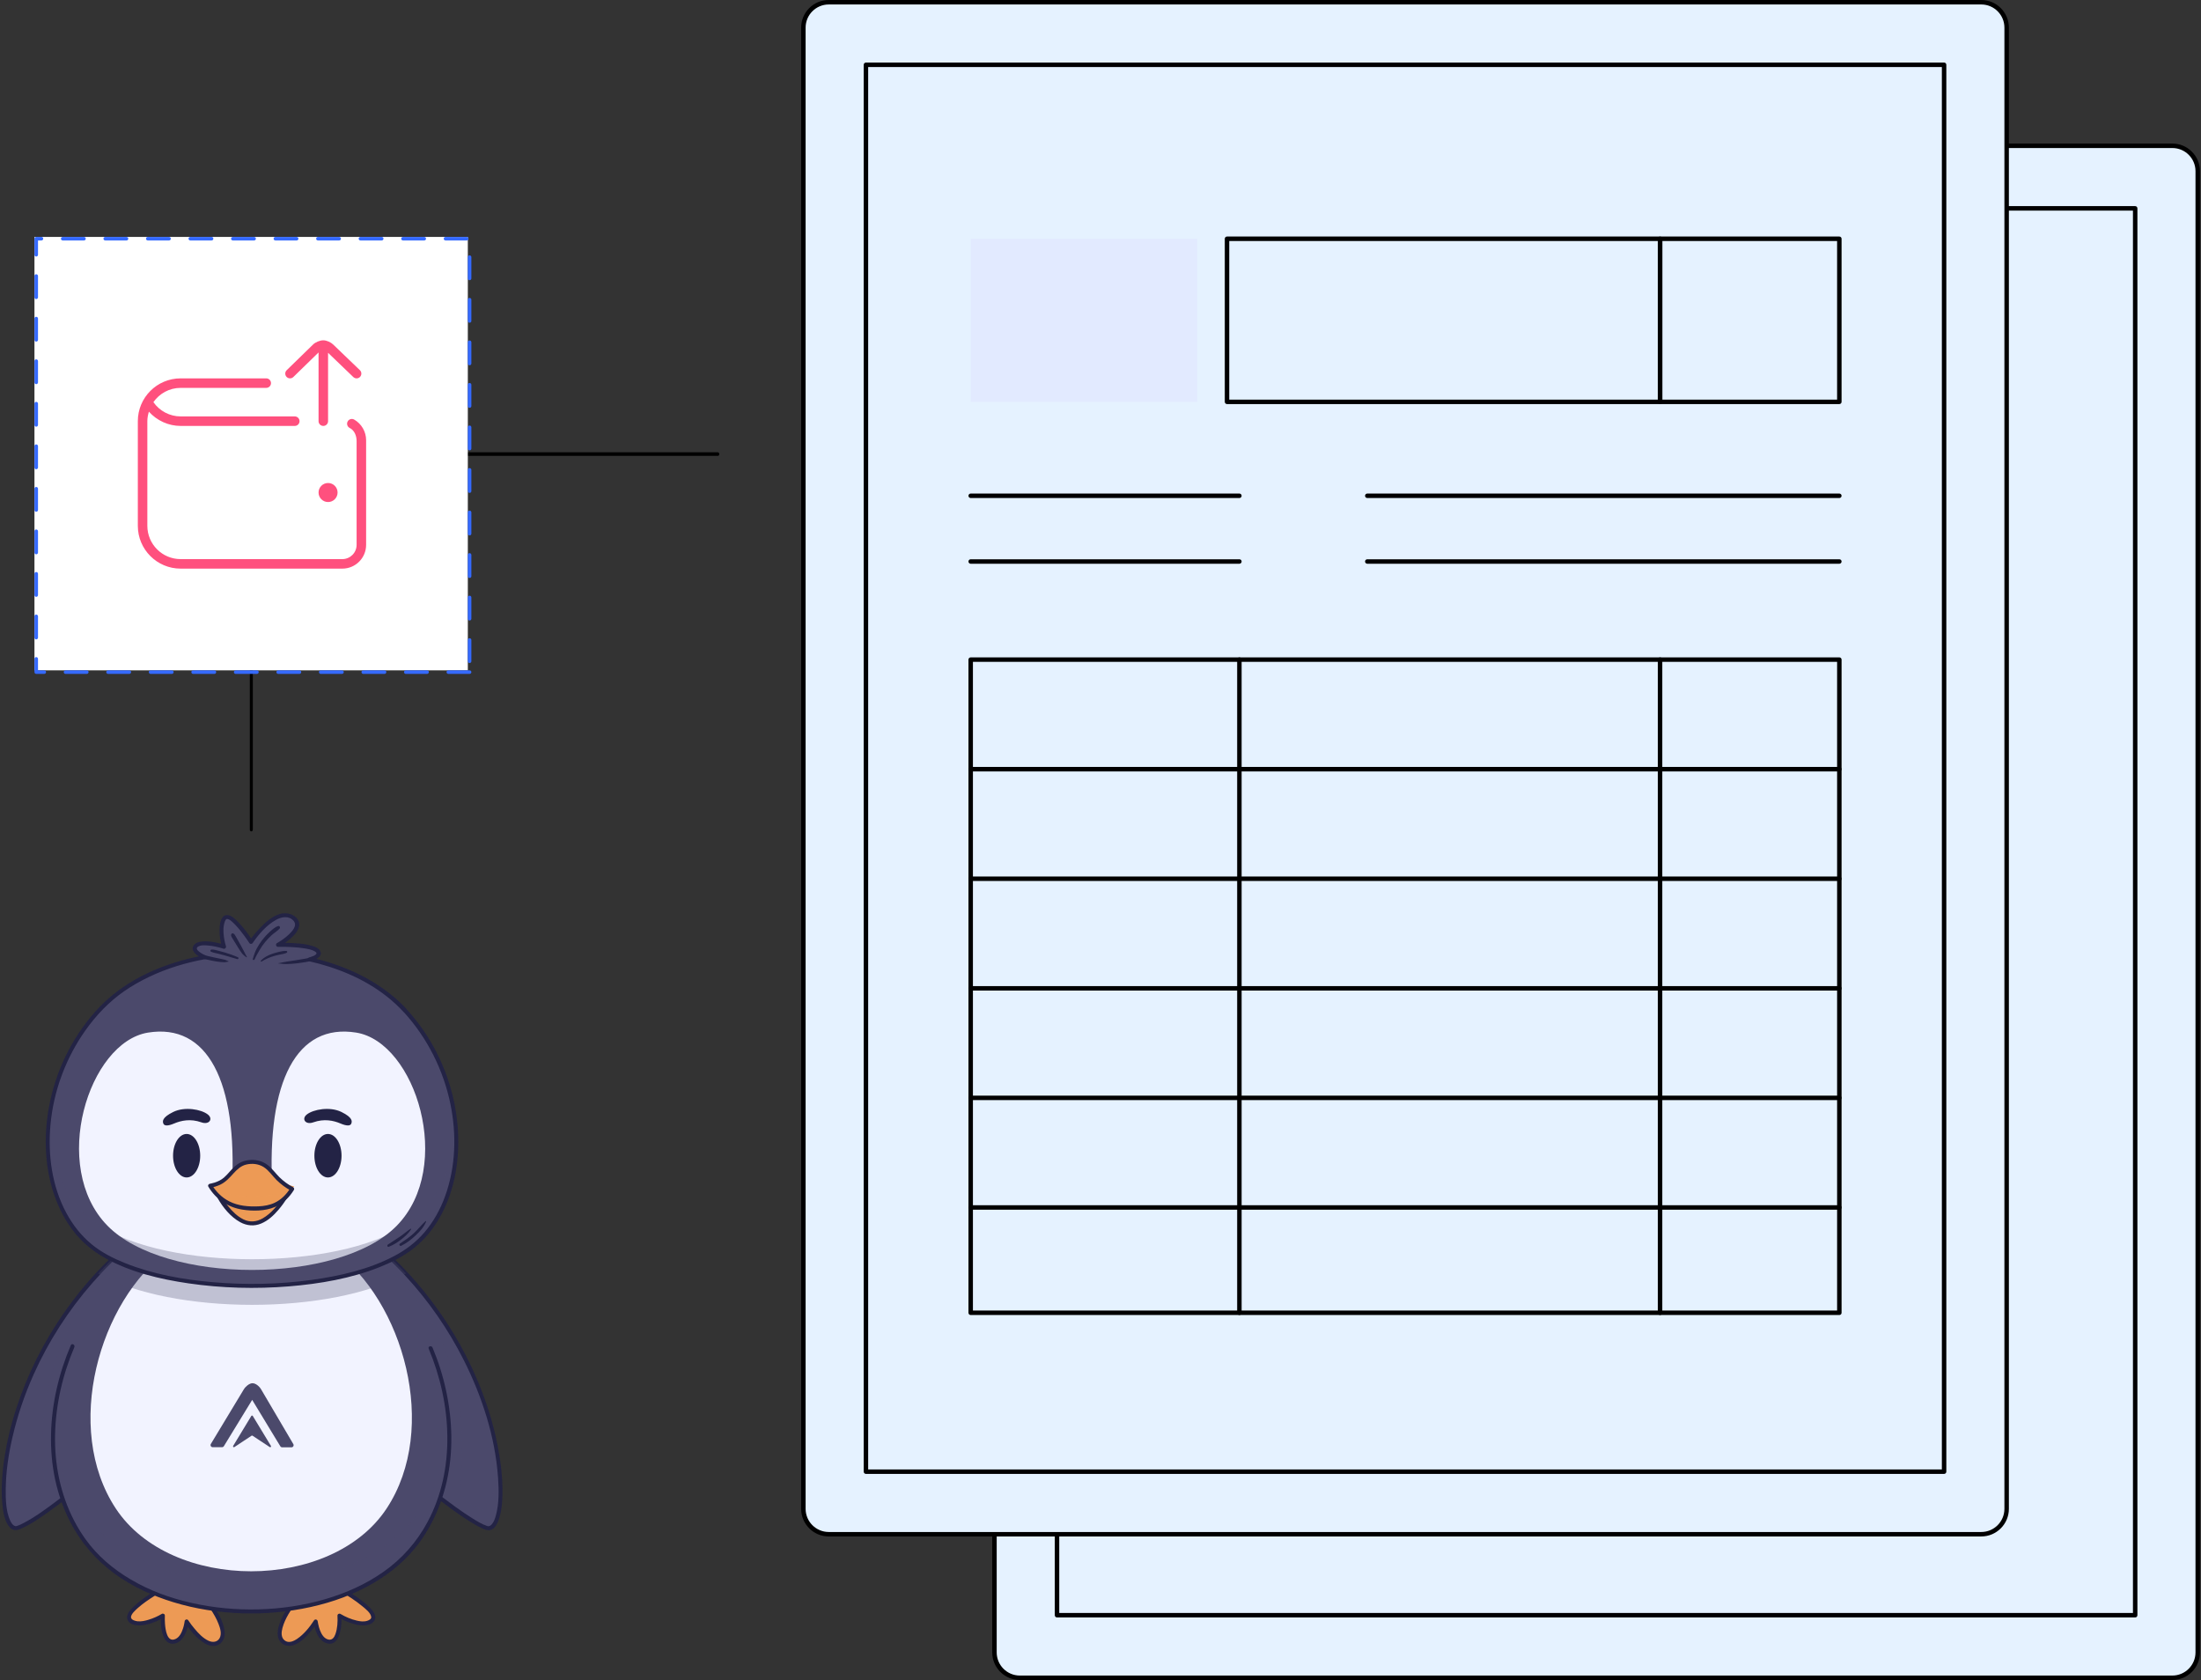 <svg xmlns="http://www.w3.org/2000/svg" width="511" height="390" viewBox="0 0 511 390" fill="none"><rect x="0" y="0" width="511" height="390" fill="#333333" stroke="none"/><path d="M58.347 193C58.155 193 58 192.815 58 192.586V105.414C58 105.185 58.155 105 58.347 105H166.653C166.845 105 167 105.185 167 105.414C167 105.643 166.845 105.828 166.653 105.828H58.695V192.586C58.695 192.815 58.539 193 58.347 193Z" fill="black"></path><path d="M108.613 55H8V155.613H108.613V55Z" fill="white"></path><path d="M76.167 112.125C77.386 112.125 78.375 113.114 78.375 114.333C78.375 115.552 77.386 116.542 76.167 116.542C74.948 116.542 73.958 115.552 73.958 114.333C73.958 113.114 74.948 112.125 76.167 112.125ZM82.242 97.406C81.716 97.1 81.038 97.278 80.731 97.808C80.413 98.356 80.621 99.067 81.197 99.352C82.279 99.889 82.792 101.163 82.792 102.371V126.479C82.792 128.308 81.308 129.792 79.479 129.792H41.938C37.669 129.792 34.208 126.331 34.208 122.062V97.771C34.208 97 34.356 96.271 34.566 95.569C36.432 97.634 39.1 98.875 41.938 98.875H68.438C69.047 98.875 69.542 98.38 69.542 97.771C69.542 97.161 69.047 96.667 68.438 96.667H41.938C39.409 96.667 37.048 95.406 35.613 93.354C37.011 91.358 39.321 90.042 41.938 90.042H61.812C62.422 90.042 62.917 89.547 62.917 88.938C62.917 88.328 62.422 87.833 61.812 87.833H41.938C36.45 87.833 32 92.283 32 97.771V122.062C32 127.55 36.45 132 41.938 132H79.479C82.529 132 85 129.529 85 126.479V102.188C85 100.224 83.942 98.391 82.242 97.406ZM67.333 87.833C67.612 87.833 67.89 87.73 68.104 87.52L73.958 81.818V97.771C73.958 98.38 74.453 98.875 75.062 98.875C75.672 98.875 76.167 98.38 76.167 97.771V81.9L82.025 87.526C82.467 87.946 83.167 87.939 83.587 87.493C84.008 87.054 83.997 86.354 83.556 85.932L77.359 79.983C76.847 79.47 75.86 79 75.06 79C74.261 79 73.225 79.433 72.686 79.972L66.563 85.936C66.125 86.363 66.117 87.06 66.54 87.498C66.759 87.721 67.046 87.831 67.331 87.831L67.333 87.833Z" fill="#FF507E"></path><path d="M109.024 156.436H104.087C103.859 156.436 103.675 156.252 103.675 156.024C103.675 155.797 103.86 155.613 104.087 155.613H109.024C109.252 155.613 109.436 155.797 109.436 156.024C109.436 156.252 109.251 156.436 109.024 156.436ZM99.149 156.436H94.212C93.984 156.436 93.8 156.252 93.8 156.024C93.8 155.797 93.984 155.613 94.212 155.613H99.149C99.377 155.613 99.561 155.797 99.561 156.024C99.561 156.252 99.377 156.436 99.149 156.436ZM89.274 156.436H84.337C84.109 156.436 83.926 156.252 83.926 156.024C83.926 155.797 84.11 155.613 84.337 155.613H89.274C89.502 155.613 89.686 155.797 89.686 156.024C89.686 156.252 89.502 156.436 89.274 156.436ZM79.399 156.436H74.462C74.234 156.436 74.05 156.252 74.05 156.024C74.05 155.797 74.234 155.613 74.462 155.613H79.399C79.627 155.613 79.811 155.797 79.811 156.024C79.811 156.252 79.627 156.436 79.399 156.436ZM69.525 156.436H64.587C64.36 156.436 64.176 156.252 64.176 156.024C64.176 155.797 64.36 155.613 64.587 155.613H69.525C69.752 155.613 69.936 155.797 69.936 156.024C69.936 156.252 69.752 156.436 69.525 156.436ZM59.65 156.436H54.712C54.485 156.436 54.301 156.252 54.301 156.024C54.301 155.797 54.485 155.613 54.712 155.613H59.65C59.877 155.613 60.061 155.797 60.061 156.024C60.061 156.252 59.877 156.436 59.65 156.436ZM49.775 156.436H44.837C44.61 156.436 44.426 156.252 44.426 156.024C44.426 155.797 44.61 155.613 44.837 155.613H49.775C50.002 155.613 50.186 155.797 50.186 156.024C50.186 156.252 50.002 156.436 49.775 156.436ZM39.9 156.436H34.962C34.735 156.436 34.551 156.252 34.551 156.024C34.551 155.797 34.735 155.613 34.962 155.613H39.9C40.127 155.613 40.311 155.797 40.311 156.024C40.311 156.252 40.127 156.436 39.9 156.436ZM30.025 156.436H25.087C24.86 156.436 24.676 156.252 24.676 156.024C24.676 155.797 24.86 155.613 25.087 155.613H30.025C30.252 155.613 30.436 155.797 30.436 156.024C30.436 156.252 30.252 156.436 30.025 156.436ZM20.15 156.436H15.213C14.985 156.436 14.801 156.252 14.801 156.024C14.801 155.797 14.985 155.613 15.213 155.613H20.15C20.377 155.613 20.561 155.797 20.561 156.024C20.561 156.252 20.377 156.436 20.15 156.436ZM10.275 156.436H8.412C8.184 156.436 8 156.252 8 156.024V152.951C8 152.723 8.184 152.539 8.412 152.539C8.639 152.539 8.823 152.723 8.823 152.951V155.613H10.275C10.503 155.613 10.687 155.797 10.687 156.024C10.687 156.252 10.503 156.436 10.275 156.436ZM109.024 153.918C108.797 153.918 108.613 153.734 108.613 153.507V148.569C108.613 148.342 108.797 148.158 109.024 148.158C109.252 148.158 109.436 148.342 109.436 148.569V153.507C109.436 153.734 109.251 153.918 109.024 153.918ZM8.412 148.425C8.184 148.425 8 148.241 8 148.013V143.076C8 142.848 8.184 142.664 8.412 142.664C8.639 142.664 8.823 142.848 8.823 143.076V148.013C8.823 148.241 8.639 148.425 8.412 148.425ZM109.024 144.043C108.797 144.043 108.613 143.859 108.613 143.632V138.694C108.613 138.467 108.797 138.283 109.024 138.283C109.252 138.283 109.436 138.467 109.436 138.694V143.632C109.436 143.859 109.251 144.043 109.024 144.043ZM8.412 138.55C8.184 138.55 8 138.366 8 138.138V133.201C8 132.973 8.184 132.79 8.412 132.79C8.639 132.79 8.823 132.974 8.823 133.201V138.138C8.823 138.366 8.639 138.55 8.412 138.55ZM109.024 134.168C108.797 134.168 108.613 133.984 108.613 133.757V128.82C108.613 128.592 108.797 128.408 109.024 128.408C109.252 128.408 109.436 128.592 109.436 128.82V133.757C109.436 133.984 109.251 134.168 109.024 134.168ZM8.412 128.675C8.184 128.675 8 128.491 8 128.263V123.326C8 123.098 8.184 122.914 8.412 122.914C8.639 122.914 8.823 123.098 8.823 123.326V128.263C8.823 128.491 8.639 128.675 8.412 128.675ZM109.024 124.294C108.797 124.294 108.613 124.109 108.613 123.882V118.945C108.613 118.717 108.797 118.533 109.024 118.533C109.252 118.533 109.436 118.717 109.436 118.945V123.882C109.436 124.109 109.251 124.294 109.024 124.294ZM8.412 118.8C8.184 118.8 8 118.616 8 118.388V113.451C8 113.224 8.184 113.04 8.412 113.04C8.639 113.04 8.823 113.224 8.823 113.451V118.388C8.823 118.616 8.639 118.8 8.412 118.8ZM109.024 114.419C108.797 114.419 108.613 114.234 108.613 114.007V109.07C108.613 108.842 108.797 108.658 109.024 108.658C109.252 108.658 109.436 108.842 109.436 109.07V114.007C109.436 114.234 109.251 114.419 109.024 114.419ZM8.412 108.925C8.184 108.925 8 108.741 8 108.513V103.576C8 103.349 8.184 103.165 8.412 103.165C8.639 103.165 8.823 103.349 8.823 103.576V108.513C8.823 108.741 8.639 108.925 8.412 108.925ZM109.024 104.544C108.797 104.544 108.613 104.36 108.613 104.132V99.195C108.613 98.967 108.797 98.783 109.024 98.783C109.252 98.783 109.436 98.967 109.436 99.195V104.132C109.436 104.36 109.251 104.544 109.024 104.544ZM8.412 99.05C8.184 99.05 8 98.866 8 98.639V93.701C8 93.474 8.184 93.29 8.412 93.29C8.639 93.29 8.823 93.474 8.823 93.701V98.639C8.823 98.866 8.639 99.05 8.412 99.05ZM109.024 94.669C108.797 94.669 108.613 94.485 108.613 94.257V89.32C108.613 89.092 108.797 88.908 109.024 88.908C109.252 88.908 109.436 89.092 109.436 89.32V94.257C109.436 94.485 109.251 94.669 109.024 94.669ZM8.412 89.175C8.184 89.175 8 88.991 8 88.764V83.826C8 83.599 8.184 83.415 8.412 83.415C8.639 83.415 8.823 83.599 8.823 83.826V88.764C8.823 88.991 8.639 89.175 8.412 89.175ZM109.024 84.794C108.797 84.794 108.613 84.61 108.613 84.382V79.445C108.613 79.218 108.797 79.034 109.024 79.034C109.252 79.034 109.436 79.218 109.436 79.445V84.382C109.436 84.61 109.251 84.794 109.024 84.794ZM8.412 79.3C8.184 79.3 8 79.116 8 78.889V73.951C8 73.724 8.184 73.54 8.412 73.54C8.639 73.54 8.823 73.724 8.823 73.951V78.889C8.823 79.116 8.639 79.3 8.412 79.3ZM109.024 74.919C108.797 74.919 108.613 74.735 108.613 74.508V69.57C108.613 69.343 108.797 69.159 109.024 69.159C109.252 69.159 109.436 69.343 109.436 69.57V74.508C109.436 74.735 109.251 74.919 109.024 74.919ZM8.412 69.425C8.184 69.425 8 69.241 8 69.014V64.076C8 63.849 8.184 63.665 8.412 63.665C8.639 63.665 8.823 63.849 8.823 64.076V69.014C8.823 69.241 8.639 69.425 8.412 69.425ZM109.024 65.044C108.797 65.044 108.613 64.86 108.613 64.633V59.695C108.613 59.468 108.797 59.284 109.024 59.284C109.252 59.284 109.436 59.468 109.436 59.695V64.633C109.436 64.86 109.251 65.044 109.024 65.044ZM8.412 59.551C8.184 59.551 8 59.367 8 59.139V55.411C8 55.184 8.184 55 8.412 55H9.621C9.849 55 10.033 55.184 10.033 55.411C10.033 55.639 9.849 55.823 9.621 55.823H8.823V59.139C8.823 59.367 8.639 59.551 8.412 59.551ZM108.37 55.823H103.433C103.206 55.823 103.022 55.639 103.022 55.411C103.022 55.184 103.206 55 103.433 55H108.37C108.598 55 108.782 55.184 108.782 55.411C108.782 55.639 108.598 55.823 108.37 55.823ZM98.495 55.823H93.558C93.331 55.823 93.147 55.639 93.147 55.411C93.147 55.184 93.331 55 93.558 55H98.495C98.723 55 98.907 55.184 98.907 55.411C98.907 55.639 98.723 55.823 98.495 55.823ZM88.621 55.823H83.683C83.456 55.823 83.272 55.639 83.272 55.411C83.272 55.184 83.456 55 83.683 55H88.621C88.848 55 89.032 55.184 89.032 55.411C89.032 55.639 88.848 55.823 88.621 55.823ZM78.746 55.823H73.808C73.581 55.823 73.397 55.639 73.397 55.411C73.397 55.184 73.581 55 73.808 55H78.746C78.973 55 79.157 55.184 79.157 55.411C79.157 55.639 78.973 55.823 78.746 55.823ZM68.871 55.823H63.933C63.706 55.823 63.522 55.639 63.522 55.411C63.522 55.184 63.706 55 63.933 55H68.871C69.098 55 69.282 55.184 69.282 55.411C69.282 55.639 69.098 55.823 68.871 55.823ZM58.996 55.823H54.058C53.831 55.823 53.647 55.639 53.647 55.411C53.647 55.184 53.831 55 54.058 55H58.996C59.223 55 59.407 55.184 59.407 55.411C59.407 55.639 59.223 55.823 58.996 55.823ZM49.121 55.823H44.184C43.956 55.823 43.772 55.639 43.772 55.411C43.772 55.184 43.956 55 44.184 55H49.121C49.348 55 49.532 55.184 49.532 55.411C49.532 55.639 49.348 55.823 49.121 55.823ZM39.246 55.823H34.309C34.081 55.823 33.897 55.639 33.897 55.411C33.897 55.184 34.081 55 34.309 55H39.246C39.474 55 39.658 55.184 39.658 55.411C39.657 55.639 39.473 55.823 39.246 55.823ZM29.371 55.823H24.434C24.206 55.823 24.022 55.639 24.022 55.411C24.022 55.184 24.206 55 24.434 55H29.371C29.599 55 29.782 55.184 29.782 55.411C29.783 55.639 29.599 55.823 29.371 55.823ZM19.496 55.823H14.559C14.331 55.823 14.148 55.639 14.148 55.411C14.148 55.184 14.332 55 14.559 55H19.496C19.724 55 19.908 55.184 19.908 55.411C19.908 55.639 19.724 55.823 19.496 55.823Z" fill="#356AFF"></path><path d="M504.351 389.482H236.774C233.52 389.482 230.882 386.844 230.882 383.59V39.737C230.882 36.483 233.52 33.845 236.774 33.845H504.351C507.605 33.845 510.243 36.483 510.243 39.737V383.59C510.243 386.844 507.605 389.482 504.351 389.482Z" fill="#E5F2FF"></path><path d="M504.35 390H236.774C233.239 390 230.363 387.124 230.363 383.59V39.736C230.363 36.202 233.239 33.326 236.774 33.326H504.35C507.885 33.326 510.76 36.202 510.76 39.736V383.59C510.76 387.124 507.885 390 504.35 390ZM236.774 34.363C233.81 34.363 231.4 36.774 231.4 39.737V383.59C231.4 386.553 233.81 388.963 236.774 388.963H504.35C507.313 388.963 509.723 386.553 509.723 383.59V39.736C509.723 36.773 507.313 34.363 504.35 34.363H236.774V34.363Z" fill="black"></path><path d="M495.719 375.476H245.405C245.118 375.476 244.887 375.244 244.887 374.958V48.368C244.887 48.081 245.119 47.849 245.405 47.849H495.719C496.006 47.849 496.237 48.081 496.237 48.368V374.958C496.237 375.244 496.006 375.476 495.719 375.476ZM245.924 374.439H495.201V48.886H245.924V374.439Z" fill="black"></path><path d="M459.987 356.155H192.411C189.157 356.155 186.519 353.517 186.519 350.263V6.411C186.519 3.157 189.157 0.519 192.411 0.519H459.987C463.241 0.519 465.879 3.157 465.879 6.411V350.264C465.879 353.517 463.241 356.155 459.987 356.155Z" fill="#E5F2FF"></path><path d="M459.987 356.673H192.41C188.876 356.673 186 353.798 186 350.263V6.41C186 2.876 188.875 0 192.41 0H459.987C463.521 0 466.397 2.876 466.397 6.41V350.263C466.397 353.797 463.521 356.673 459.987 356.673ZM192.41 1.037C189.447 1.037 187.037 3.447 187.037 6.41V350.263C187.037 353.226 189.447 355.636 192.41 355.636H459.987C462.95 355.636 465.36 353.226 465.36 350.263V6.41C465.36 3.447 462.95 1.037 459.987 1.037H192.41Z" fill="black"></path><path d="M451.356 342.151H201.042C200.756 342.151 200.524 341.919 200.524 341.633V15.042C200.524 14.756 200.756 14.524 201.042 14.524H451.356C451.642 14.524 451.874 14.756 451.874 15.042V341.633C451.874 341.919 451.642 342.151 451.356 342.151ZM201.561 341.114H450.837V15.561H201.561V341.114Z" fill="black"></path><path d="M385.413 93.802H284.873C284.587 93.802 284.355 93.57 284.355 93.283V55.427C284.355 55.14 284.587 54.908 284.873 54.908H385.413C385.699 54.908 385.931 55.14 385.931 55.427V93.284C385.931 93.57 385.699 93.802 385.413 93.802ZM285.392 92.765H384.894V55.945H285.392V92.765H285.392Z" fill="black"></path><path d="M427.034 93.802H385.413C385.126 93.802 384.895 93.57 384.895 93.283V55.427C384.895 55.14 385.126 54.908 385.413 54.908H427.034C427.32 54.908 427.552 55.14 427.552 55.427V93.284C427.552 93.57 427.32 93.802 427.034 93.802ZM385.931 92.765H426.515V55.945H385.931V92.765Z" fill="black"></path><path d="M277.966 55.427H225.362V93.283H277.966V55.427Z" fill="#E2EAFF"></path><path d="M427.034 305.271H225.364C225.077 305.271 224.845 305.039 224.845 304.753V153.122C224.845 152.835 225.077 152.604 225.364 152.604H427.034C427.321 152.604 427.553 152.835 427.553 153.122V304.753C427.553 305.039 427.321 305.271 427.034 305.271ZM225.882 304.235H426.516V153.641H225.882V304.235Z" fill="black"></path><path d="M287.746 305.271C287.46 305.271 287.228 305.039 287.228 304.753V153.122C287.228 152.835 287.46 152.604 287.746 152.604C288.033 152.604 288.265 152.835 288.265 153.122V304.753C288.265 305.039 288.033 305.271 287.746 305.271Z" fill="black"></path><path d="M385.413 305.271C385.126 305.271 384.895 305.039 384.895 304.753V153.122C384.895 152.835 385.126 152.604 385.413 152.604C385.699 152.604 385.931 152.835 385.931 153.122V304.753C385.931 305.039 385.699 305.271 385.413 305.271Z" fill="black"></path><path d="M427.034 179.076H225.364C225.077 179.076 224.845 178.844 224.845 178.557C224.845 178.27 225.077 178.039 225.364 178.039H427.034C427.321 178.039 427.553 178.27 427.553 178.557C427.553 178.844 427.321 179.076 427.034 179.076Z" fill="black"></path><path d="M427.034 204.51H225.364C225.077 204.51 224.845 204.279 224.845 203.992C224.845 203.705 225.077 203.474 225.364 203.474H427.034C427.321 203.474 427.553 203.706 427.553 203.992C427.553 204.279 427.321 204.51 427.034 204.51Z" fill="black"></path><path d="M427.034 229.947H225.364C225.077 229.947 224.845 229.715 224.845 229.428C224.845 229.142 225.077 228.91 225.364 228.91H427.034C427.321 228.91 427.553 229.142 427.553 229.428C427.553 229.715 427.321 229.947 427.034 229.947Z" fill="black"></path><path d="M427.034 255.382H225.364C225.077 255.382 224.845 255.15 224.845 254.863C224.845 254.577 225.077 254.345 225.364 254.345H427.034C427.321 254.345 427.553 254.577 427.553 254.863C427.553 255.15 427.321 255.382 427.034 255.382Z" fill="black"></path><path d="M427.034 280.816H225.364C225.077 280.816 224.845 280.584 224.845 280.298C224.845 280.011 225.077 279.779 225.364 279.779H427.034C427.321 279.779 427.553 280.011 427.553 280.298C427.553 280.584 427.321 280.816 427.034 280.816Z" fill="black"></path><path d="M427.034 130.867H317.439C317.153 130.867 316.921 130.635 316.921 130.349C316.921 130.062 317.153 129.83 317.439 129.83H427.034C427.321 129.83 427.553 130.062 427.553 130.349C427.553 130.635 427.321 130.867 427.034 130.867Z" fill="black"></path><path d="M427.034 115.611H317.439C317.153 115.611 316.921 115.379 316.921 115.092C316.921 114.806 317.153 114.574 317.439 114.574H427.034C427.321 114.574 427.553 114.806 427.553 115.092C427.553 115.379 427.321 115.611 427.034 115.611Z" fill="black"></path><path d="M287.747 130.867H225.363C225.076 130.867 224.845 130.635 224.845 130.349C224.845 130.062 225.077 129.83 225.363 129.83H287.747C288.034 129.83 288.266 130.062 288.266 130.349C288.266 130.635 288.034 130.867 287.747 130.867Z" fill="black"></path><path d="M287.747 115.611H225.363C225.076 115.611 224.845 115.379 224.845 115.092C224.845 114.806 225.077 114.574 225.363 114.574H287.747C288.034 114.574 288.266 114.806 288.266 115.092C288.266 115.379 288.034 115.611 287.747 115.611Z" fill="black"></path><path d="M87.2 289.023C87.2 289.023 101.091 299.456 109.831 319.223C118.571 338.991 117 356.025 112.965 354.677C108.929 353.329 99.073 345.267 99.073 345.267C99.073 345.267 97.167 310.372 82.718 292.817L87.2 289.023Z" fill="#4B496B"></path><g style="mix-blend-mode:multiply" opacity="0.3"><path d="M82.716 292.816L84.743 291.096C110.489 306.317 107.514 339.12 106.844 343.109C106.175 347.107 109.178 349.776 112.014 350.445C113.585 350.817 114.952 345.406 115.854 340.506C116.933 349.618 115.398 355.494 112.972 354.676C108.936 353.328 99.08 345.266 99.08 345.266C99.08 345.266 97.174 310.371 82.725 292.816H82.716Z" fill="#4B496B"></path></g><path d="M86.957 289.42C87.088 289.522 86.902 289.373 87.013 289.466C87.153 289.578 87.292 289.689 87.432 289.801C87.952 290.22 88.454 290.656 88.957 291.093C90.732 292.665 92.425 294.348 94.043 296.087C99.482 301.953 104.094 308.611 107.692 315.77C111.932 324.213 114.972 333.576 115.633 343.041C115.828 345.896 115.893 348.927 115.149 351.716C114.954 352.451 114.675 353.288 114.191 353.846C114.024 354.041 113.81 354.19 113.661 354.245C113.438 354.329 113.317 354.311 113.085 354.236C111.895 353.846 110.788 353.148 109.728 352.498C108.362 351.651 107.032 350.731 105.721 349.792C103.685 348.323 101.685 346.789 99.724 345.217C99.612 345.124 99.5 345.04 99.389 344.948L99.528 345.273C99.287 340.912 98.692 336.551 97.994 332.247C96.553 323.32 94.405 314.413 90.9 306.063C88.873 301.228 86.362 296.561 83.034 292.497V293.158C84.531 291.893 86.018 290.629 87.515 289.364C87.971 288.973 87.311 288.323 86.855 288.704C85.358 289.968 83.871 291.233 82.374 292.497C82.169 292.674 82.225 292.972 82.374 293.158C86.204 297.835 88.938 303.358 91.067 308.983C93.187 314.58 94.74 320.382 95.949 326.231C96.888 330.777 97.604 335.37 98.124 339.982C98.273 341.321 98.403 342.66 98.515 343.999C98.552 344.417 98.45 345.273 98.747 345.617C99.045 345.961 99.482 346.212 99.826 346.482C100.635 347.123 101.453 347.756 102.271 348.388C104.438 350.043 106.632 351.651 108.938 353.111C109.905 353.725 110.891 354.311 111.932 354.785C112.527 355.054 113.168 355.361 113.829 355.185C115.075 354.85 115.651 353.334 115.967 352.228C116.6 350.052 116.693 347.7 116.655 345.45C116.6 342.149 116.172 338.857 115.54 335.631C113.922 327.402 110.863 319.443 106.79 312.125C103.554 306.324 99.64 300.884 95.168 295.975C92.899 293.492 90.5 291.084 87.869 288.992C87.72 288.881 87.58 288.76 87.432 288.648C86.957 288.285 86.493 289.094 86.967 289.448L86.957 289.42Z" fill="#232345"></path><path d="M29.867 289.023C29.867 289.023 15.976 299.456 7.236 319.223C-1.504 338.991 0.067 356.025 4.103 354.677C8.138 353.329 17.994 345.267 17.994 345.267C17.994 345.267 19.9 310.372 34.349 292.817L29.867 289.023Z" fill="#4B496B"></path><g style="mix-blend-mode:multiply" opacity="0.3"><path d="M34.349 292.816L32.322 291.096C6.576 306.317 9.552 339.12 10.221 343.109C10.89 347.107 7.887 349.776 5.051 350.445C3.48 350.817 2.113 345.406 1.211 340.506C0.133 349.618 1.667 355.494 4.094 354.676C8.129 353.328 17.985 345.266 17.985 345.266C17.985 345.266 19.891 310.371 34.34 292.816H34.349Z" fill="#4B496B"></path></g><path d="M29.635 288.612C27.729 290.044 25.981 291.718 24.308 293.401C20.105 297.622 16.367 302.318 13.141 307.32C8.631 314.303 5.126 321.955 2.876 329.951C1.862 333.54 1.109 337.213 0.7 340.923C0.393 343.703 0.263 346.53 0.56 349.319C0.737 350.937 0.997 352.815 1.974 354.182C2.299 354.628 2.718 355.028 3.266 355.158C3.936 355.316 4.577 355 5.172 354.731C7.478 353.689 9.589 352.164 11.644 350.695C13.559 349.329 15.428 347.897 17.269 346.437C17.604 346.176 18.041 345.916 18.32 345.591C18.478 345.414 18.459 345.2 18.478 344.977C18.534 344.056 18.617 343.145 18.701 342.225C19.082 338.162 19.649 334.117 20.365 330.091C21.379 324.363 22.718 318.692 24.512 313.159C26.307 307.627 28.789 301.676 32.155 296.581C32.945 295.391 33.782 294.238 34.684 293.131C34.833 292.945 34.889 292.648 34.684 292.471C33.187 291.207 31.7 289.942 30.203 288.678C29.747 288.296 29.087 288.947 29.542 289.338C31.039 290.602 32.527 291.867 34.024 293.131V292.471C28.036 299.779 24.558 308.957 22.104 317.985C20.086 325.414 18.738 333.038 17.929 340.691C17.771 342.206 17.613 343.731 17.529 345.256L17.669 344.931C16.218 346.121 14.731 347.264 13.224 348.389C10.751 350.24 8.213 352.127 5.47 353.559C4.986 353.81 4.493 354.061 3.982 354.219C3.74 354.294 3.629 354.322 3.387 354.219C3.248 354.163 3.034 354.005 2.857 353.81C2.652 353.578 2.467 353.224 2.327 352.908C1.351 350.695 1.314 347.999 1.332 345.619C1.379 341.583 1.983 337.557 2.894 333.634C4.047 328.631 5.712 323.75 7.813 319.063C11.262 311.355 15.893 304.177 21.453 297.827C24.084 294.824 26.911 291.923 30.054 289.459C30.165 289.375 29.979 289.514 30.11 289.412C30.584 289.059 30.119 288.25 29.645 288.612H29.635Z" fill="#232345"></path><path d="M78.813 368.789C78.813 368.789 88.567 374.163 86.326 376.18C84.085 378.198 78.813 375.055 78.813 375.055C78.813 375.055 79.148 381.332 76.461 381.108C73.774 380.885 73.309 376.404 73.309 376.404C73.309 376.404 68.678 383.582 65.74 381.118C62.802 378.644 68.855 371.253 68.855 371.253L78.823 368.789H78.813Z" fill="#ED9A55"></path><path d="M78.58 369.188C80.514 370.257 82.421 371.457 84.122 372.87C84.82 373.447 86.112 374.423 86.186 375.399C86.223 375.836 85.684 376.125 85.228 376.264C84.457 376.506 83.601 376.394 82.829 376.208C81.509 375.901 80.207 375.353 79.045 374.656C78.757 374.479 78.329 374.702 78.348 375.055C78.422 376.469 78.348 378.003 77.874 379.342C77.623 380.067 77.158 380.774 76.293 380.616C75.242 380.42 74.629 379.36 74.285 378.44C74.108 377.975 73.978 377.501 73.876 377.017C73.838 376.85 73.811 376.682 73.783 376.515C73.755 376.338 73.783 376.534 73.764 376.403C73.718 375.957 73.16 375.762 72.899 376.171C71.876 377.742 70.584 379.351 69.031 380.411C68.167 381.006 66.986 381.545 66.056 380.783C65.201 380.095 65.322 378.877 65.573 377.928C66.168 375.697 67.572 373.633 68.966 371.82C68.957 371.829 69.096 371.68 69.115 371.634C69.18 371.466 69.05 371.736 68.975 371.689C69.059 371.736 69.534 371.55 69.626 371.531L72.667 370.778C74.759 370.258 76.842 369.746 78.934 369.225C79.51 369.086 79.268 368.184 78.683 368.333C76.702 368.826 74.722 369.309 72.751 369.802L69.385 370.639C68.892 370.76 68.604 370.806 68.287 371.206C66.772 373.149 65.257 375.381 64.652 377.789C64.364 378.942 64.326 380.281 65.173 381.22C66.019 382.159 67.358 382.271 68.501 381.778C69.915 381.164 71.068 379.983 72.053 378.821C72.639 378.124 73.206 377.398 73.708 376.636L72.844 376.403C73.039 378.207 73.755 380.597 75.577 381.359C78.181 382.447 79.017 379.304 79.213 377.389C79.287 376.617 79.324 375.827 79.278 375.055L78.58 375.455C79.706 376.125 80.961 376.655 82.216 377.008C83.629 377.398 86.056 377.696 86.949 376.143C87.572 375.055 86.493 373.828 85.777 373.103C84.615 371.931 83.22 370.973 81.844 370.072C80.933 369.476 80.003 368.909 79.055 368.379C78.534 368.091 78.06 368.891 78.59 369.179L78.58 369.188Z" fill="#232345"></path><path d="M37.829 368.789C37.829 368.789 28.075 374.163 30.316 376.181C32.557 378.198 37.829 375.055 37.829 375.055C37.829 375.055 37.494 381.332 40.181 381.108C42.868 380.885 43.333 376.404 43.333 376.404C43.333 376.404 47.964 383.582 50.902 381.118C53.84 378.644 47.787 371.253 47.787 371.253L37.819 368.789H37.829Z" fill="#ED9A55"></path><path d="M37.586 368.389C35.382 369.607 33.169 371.002 31.3 372.703C30.51 373.419 29.264 374.591 29.552 375.799C29.952 377.464 32.388 377.436 33.671 377.194C35.196 376.906 36.721 376.264 38.06 375.474L37.362 375.074C37.279 376.766 37.362 378.766 38.153 380.29C38.655 381.248 39.557 381.778 40.645 381.518C41.881 381.22 42.662 380.123 43.127 379.017C43.471 378.198 43.704 377.306 43.797 376.422L42.932 376.655C44.076 378.422 45.535 380.207 47.311 381.35C48.325 382.001 49.608 382.41 50.733 381.806C51.858 381.202 52.267 379.993 52.156 378.793C51.905 376.209 50.24 373.745 48.725 371.708C48.418 371.299 48.213 370.89 47.711 370.76C46.763 370.509 45.814 370.286 44.857 370.053C42.551 369.486 40.254 368.919 37.948 368.342C37.372 368.203 37.121 369.096 37.697 369.235C39.455 369.672 41.212 370.1 42.96 370.537L46.447 371.401L47.432 371.643C47.432 371.643 47.609 371.708 47.637 371.69C47.609 371.708 47.469 371.476 47.497 371.625C47.535 371.82 47.841 372.071 47.981 372.248C48.297 372.675 48.594 373.103 48.883 373.54C49.599 374.619 50.268 375.753 50.733 376.971C51.114 377.947 51.533 379.268 50.993 380.263C50.454 381.257 49.329 381.313 48.408 380.886C47.116 380.29 46.066 379.156 45.163 378.077C44.652 377.464 44.159 376.831 43.722 376.162C43.462 375.753 42.904 375.948 42.858 376.394C42.848 376.506 42.858 376.376 42.858 376.441C42.839 376.571 42.821 376.701 42.792 376.831C42.718 377.241 42.616 377.641 42.486 378.04C42.188 378.961 41.686 380.058 40.747 380.476C38.729 381.388 38.395 378.161 38.302 376.887C38.264 376.274 38.246 375.66 38.274 375.046C38.292 374.693 37.864 374.47 37.576 374.646C36.609 375.223 35.55 375.688 34.471 376.013C33.662 376.264 32.797 376.45 31.942 376.367C31.449 376.32 30.593 376.078 30.445 375.586C30.212 374.805 31.551 373.689 32.09 373.205C33.197 372.229 34.434 371.383 35.679 370.593C36.451 370.1 37.232 369.626 38.041 369.179C38.562 368.891 38.097 368.082 37.576 368.38L37.586 368.389Z" fill="#232345"></path><path d="M82.066 290.358H34.572C14.851 303.357 4.344 336.662 19.556 357.694C35.362 379.544 81.285 379.544 97.092 357.694C112.294 336.662 101.787 303.357 82.075 290.358H82.066Z" fill="#4B496B"></path><g style="mix-blend-mode:multiply" opacity="0.3"><path d="M97.084 351.352C81.277 373.203 35.355 373.203 19.548 351.352C15.131 345.244 12.891 338.084 12.416 330.702C11.784 340.279 13.876 349.846 19.548 357.694C35.355 379.544 81.277 379.544 97.084 357.694C102.765 349.846 104.848 340.279 104.216 330.702C103.732 338.094 101.501 345.244 97.084 351.352Z" fill="#4B496B"></path></g><path d="M77.576 290.358H39.063C23.071 301.906 14.554 331.502 26.883 350.191C39.696 369.614 76.943 369.614 89.756 350.191C102.085 331.502 93.568 301.906 77.576 290.358Z" fill="#F2F3FF"></path><path d="M16.449 312.266C13.659 318.812 11.995 325.86 11.846 332.991C11.698 340.123 13.064 346.938 16.226 353.149C18.699 358.003 22.223 362.122 26.621 365.33C30.731 368.314 35.417 370.462 40.27 371.941C45.384 373.503 50.721 374.321 56.058 374.507C61.395 374.693 66.853 374.218 72.116 373.056C77.379 371.894 82.093 370.155 86.574 367.561C90.749 365.144 94.515 361.982 97.379 358.077C101.498 352.452 103.831 345.702 104.547 338.793C105.263 331.885 104.352 324.484 102.214 317.715C101.693 316.06 101.089 314.432 100.419 312.824C100.196 312.275 99.294 312.517 99.526 313.075C102.223 319.537 103.794 326.492 103.859 333.503C103.924 340.513 102.511 347.254 99.257 353.326C96.774 357.956 93.316 361.88 89.01 364.902C84.938 367.756 80.345 369.811 75.584 371.206C70.545 372.684 65.31 373.456 60.075 373.596C54.84 373.735 49.55 373.252 44.426 372.089C39.303 370.927 34.757 369.235 30.424 366.696C26.323 364.307 22.623 361.183 19.852 357.315C15.845 351.708 13.585 345.042 12.962 338.198C12.339 331.355 13.297 324.205 15.445 317.584C15.975 315.948 16.579 314.33 17.258 312.74C17.49 312.192 16.691 311.717 16.458 312.275L16.449 312.266Z" fill="#232345"></path><g style="mix-blend-mode:multiply" opacity="0.3"><path d="M94.254 295.639C90.182 291.259 87.188 289.019 87.188 289.019L83.99 291.724C83.357 291.25 82.716 290.795 82.056 290.358H34.561C33.985 290.739 33.418 291.139 32.86 291.557L29.857 289.019C29.857 289.019 26.872 291.269 22.79 295.639C40.056 305.327 76.979 305.327 94.245 295.639H94.254Z" fill="#4B496B"></path></g><path d="M94.146 234.657C88.679 228.66 80.729 224.689 71.961 222.7C73.244 222.309 74.109 221.816 74.007 221.212C73.663 219.129 64.597 219.324 64.597 219.324C64.597 219.324 71.766 215.289 67.842 212.862C63.909 210.435 58.321 218.655 58.321 218.655C58.321 218.655 53.393 211.04 52.054 213.281C50.706 215.521 52.054 219.78 52.054 219.78C52.054 219.78 46.457 217.985 45.332 219.78C44.848 220.552 46.029 221.444 47.517 222.216C37.809 223.983 28.883 228.13 22.924 234.666C6.568 252.593 7.796 280.719 22.924 290.593C39.055 301.128 78.014 301.128 94.146 290.593C109.274 280.719 110.501 252.593 94.146 234.666V234.657Z" fill="#4B496B"></path><path d="M82.716 239.71C68.937 237.47 61.88 250.924 63.219 275.796H53.846C55.194 250.933 48.137 237.47 34.348 239.71C20.559 241.951 11.531 270.821 24.939 284.527C38.346 298.232 78.718 298.232 92.126 284.527C105.534 270.821 96.496 241.951 82.716 239.71Z" fill="#F2F3FF"></path><g style="mix-blend-mode:multiply" opacity="0.3"><path d="M94.143 284.418C78.011 294.953 39.053 294.953 22.921 284.418C15.947 279.862 11.93 271.42 11.224 261.898C10.35 273.856 14.46 285.069 22.921 290.592C39.053 301.127 78.011 301.127 94.143 290.592C102.595 285.069 106.705 273.856 105.84 261.898C105.134 271.429 101.126 279.872 94.143 284.418Z" fill="#4B496B"></path></g><path d="M50.91 277.854C50.91 277.854 54.332 283.991 58.488 284.019C62.644 284.047 66.159 277.957 66.159 277.957L50.91 277.845V277.854Z" fill="#ED9A55"></path><path d="M50.499 278.084C51.726 280.279 53.548 282.501 55.77 283.719C57.305 284.556 58.997 284.714 60.624 284.035C62.251 283.356 63.525 282.157 64.632 280.864C65.338 280.037 66.017 279.144 66.556 278.205C66.733 277.898 66.51 277.508 66.156 277.508C61.703 277.48 57.258 277.443 52.804 277.415H50.898C50.303 277.396 50.303 278.326 50.898 278.335C55.352 278.363 59.797 278.4 64.25 278.428H66.156C66.026 278.205 65.887 277.973 65.757 277.74C64.613 279.711 62.967 281.692 60.977 282.835C59.564 283.644 58.021 283.803 56.542 283.077C55.064 282.352 53.939 281.208 52.944 279.981C52.34 279.246 51.782 278.456 51.317 277.619C51.029 277.099 50.22 277.564 50.517 278.084H50.499Z" fill="#232345"></path><path d="M64.538 273.596C62.669 271.736 61.842 269.784 58.569 269.719C55.296 269.737 54.44 271.681 52.544 273.512C51.009 274.991 48.806 275.251 48.806 275.251C51.502 279.863 55.993 280.504 58.494 280.523C61.005 280.542 65.505 279.956 68.266 275.391C68.266 275.391 66.063 275.093 64.547 273.596H64.538Z" fill="#ED9A55"></path><g style="mix-blend-mode:multiply" opacity="0.5"><path d="M49.15 275.798C51.865 279.899 56.087 280.503 58.486 280.522C60.875 280.54 65.059 280.001 67.84 276.012C59.741 279.294 52.712 277.323 49.15 275.798Z" fill="#ED9A55"></path></g><path d="M64.865 273.27C63.963 272.359 63.21 271.29 62.197 270.49C61.109 269.625 59.751 269.226 58.366 269.263C56.98 269.3 55.79 269.718 54.749 270.564C53.707 271.411 52.991 272.508 51.997 273.363C51.374 273.902 50.611 274.274 49.83 274.525C49.57 274.609 49.309 274.674 49.049 274.73C48.975 274.748 48.603 274.804 48.779 274.786C48.445 274.823 48.184 275.148 48.38 275.483C50.109 278.393 52.936 280.281 56.274 280.802C58.71 281.183 61.518 281.155 63.814 280.197C65.711 279.407 67.162 277.975 68.231 276.245C68.361 276.041 68.287 275.725 68.064 275.613C66.892 275 65.804 274.181 64.856 273.261C64.428 272.842 63.768 273.503 64.196 273.921C65.19 274.897 66.353 275.771 67.589 276.413L67.422 275.781C66.52 277.24 65.33 278.468 63.768 279.211C62.606 279.76 61.313 279.983 60.03 280.039C57.706 280.141 55.334 279.955 53.233 278.886C51.513 278.012 50.165 276.664 49.179 275.018L48.779 275.716C49.598 275.613 50.388 275.353 51.132 275.009C52.406 274.404 53.298 273.4 54.228 272.368C55.046 271.476 55.911 270.657 57.12 270.351C58.487 270.007 60.049 270.164 61.239 270.936C62.429 271.708 63.219 272.935 64.196 273.921C64.614 274.349 65.274 273.688 64.856 273.261L64.865 273.27Z" fill="#232345"></path><path d="M43.33 273.335C45.071 273.335 46.482 271.075 46.482 268.287C46.482 265.498 45.071 263.238 43.33 263.238C41.589 263.238 40.178 265.498 40.178 268.287C40.178 271.075 41.589 273.335 43.33 273.335Z" fill="#232345"></path><path d="M72.991 268.287C72.991 271.076 74.404 273.335 76.143 273.335C77.882 273.335 79.295 271.076 79.295 268.287C79.295 265.497 77.882 263.238 76.143 263.238C74.404 263.238 72.991 265.497 72.991 268.287Z" fill="#232345"></path><path d="M40.449 260.801C42.048 260.122 44.224 259.638 46.753 260.54C48.557 261.191 49.561 259.741 48.241 258.708C46.716 257.518 42.885 256.821 40.217 258.132C37.539 259.443 37.725 260.345 37.938 260.856C38.152 261.368 38.952 261.442 40.449 260.801Z" fill="#232345"></path><path d="M79.036 260.801C77.437 260.122 75.261 259.638 72.732 260.54C70.928 261.191 69.924 259.741 71.244 258.708C72.769 257.518 76.6 256.821 79.268 258.132C81.946 259.443 81.76 260.345 81.546 260.856C81.332 261.368 80.533 261.442 79.036 260.801Z" fill="#232345"></path><path d="M94.471 234.33C89.98 229.439 84.085 226.054 77.846 223.897C75.958 223.246 74.034 222.698 72.081 222.261V223.153C73.011 222.856 75.019 222.168 74.359 220.81C74.034 220.131 73.216 219.815 72.537 219.601C70.556 218.988 68.362 218.923 66.307 218.876C65.74 218.867 65.173 218.858 64.596 218.876L64.829 219.741C65.814 219.183 66.763 218.504 67.6 217.742C68.65 216.793 69.98 215.259 69.282 213.744C68.585 212.228 66.53 211.698 64.987 212.163C63.183 212.702 61.658 214.069 60.384 215.408C59.483 216.347 58.636 217.361 57.902 218.439H58.701C57.641 216.803 56.451 215.176 55.057 213.809C54.424 213.195 53.494 212.293 52.528 212.433C51.179 212.628 50.993 214.739 50.965 215.78C50.938 217.156 51.161 218.607 51.579 219.918L52.156 219.341C50.584 218.839 48.818 218.439 47.163 218.541C46.326 218.597 45.256 218.811 44.857 219.657C44.187 221.052 46.335 222.14 47.265 222.623L47.376 221.777C38.413 223.423 29.431 227.151 23.053 233.837C17.39 239.769 13.466 247.375 11.7 255.362C10.11 262.549 10.175 270.276 12.555 277.286C13.634 280.457 15.187 283.46 17.269 286.073C19.231 288.537 21.667 290.527 24.42 292.052C30.324 295.334 37.121 296.952 43.75 297.918C51.468 299.044 59.334 299.248 67.107 298.616C74.257 298.03 81.509 296.793 88.195 294.125C90.984 293.009 93.708 291.633 96.07 289.764C98.599 287.756 100.673 285.19 102.235 282.372C105.721 276.096 106.828 268.658 106.261 261.563C105.619 253.586 102.848 245.785 98.302 239.183C97.13 237.481 95.847 235.864 94.452 234.339C94.052 233.893 93.392 234.553 93.792 234.999C99.222 240.978 102.951 248.388 104.578 256.301C106.019 263.349 105.814 270.889 103.341 277.686C102.244 280.717 100.654 283.609 98.553 286.064C96.563 288.388 94.155 290.201 91.458 291.615C85.573 294.701 78.878 296.217 72.341 297.119C64.773 298.16 57.056 298.309 49.441 297.649C42.514 297.054 35.484 295.808 29.004 293.204C26.27 292.107 23.573 290.74 21.295 288.862C18.85 286.854 16.879 284.334 15.382 281.545C12.053 275.343 11.077 268.044 11.719 261.099C12.434 253.242 15.289 245.599 19.854 239.164C22.337 235.659 25.312 232.544 28.845 230.09C32.379 227.635 36.674 225.627 40.961 224.288C43.136 223.609 45.359 223.07 47.609 222.661C47.999 222.586 48.064 221.991 47.72 221.814C47.237 221.563 44.94 220.466 45.944 219.778C46.558 219.36 47.516 219.425 48.213 219.481C49.45 219.574 50.705 219.852 51.886 220.234C52.221 220.336 52.565 219.992 52.462 219.657C52.174 218.737 51.988 217.76 51.914 216.803C51.849 216.012 51.849 215.203 52.044 214.432C52.137 214.078 52.342 213.381 52.639 213.335C53.253 213.232 54.145 214.209 54.564 214.627C55.354 215.427 56.051 216.319 56.712 217.221C57.111 217.77 57.502 218.318 57.874 218.895C58.069 219.202 58.478 219.192 58.673 218.895C60.077 216.84 61.918 214.729 64.113 213.521C65.396 212.814 67.097 212.516 68.167 213.772C69.097 214.859 67.841 216.198 67.051 216.942C66.261 217.686 65.294 218.383 64.308 218.932C63.908 219.155 64.085 219.806 64.54 219.797C65.666 219.769 66.8 219.797 67.934 219.871C68.892 219.927 69.85 220.011 70.798 220.169C71.542 220.299 72.351 220.438 73.011 220.81C73.178 220.903 73.485 221.098 73.485 221.257C73.504 221.796 72.156 222.131 71.774 222.251C71.356 222.382 71.309 223.042 71.774 223.144C78.255 224.622 84.606 227.207 89.85 231.354C91.244 232.461 92.546 233.669 93.755 234.98C94.164 235.427 94.815 234.767 94.415 234.32L94.471 234.33Z" fill="#232345"></path><path d="M52.991 223.108C52.731 223.052 52.508 222.875 52.248 222.801C51.987 222.727 51.727 222.671 51.466 222.624C50.918 222.513 50.379 222.401 49.839 222.29C49.3 222.178 48.789 222.057 48.268 221.936C47.859 221.843 47.162 221.527 46.808 221.881C46.743 221.946 46.715 222.039 46.743 222.122C46.883 222.615 47.682 222.68 48.101 222.773C48.621 222.894 49.151 222.996 49.681 223.099C50.211 223.201 50.732 223.266 51.262 223.322C51.532 223.35 51.792 223.378 52.062 223.378C52.378 223.378 52.666 223.257 52.973 223.257C53.056 223.257 53.075 223.136 52.991 223.117V223.108Z" fill="#232345"></path><path d="M64.633 223.656C65.358 223.722 66.046 223.824 66.771 223.787C67.459 223.759 68.147 223.722 68.826 223.638C69.505 223.554 70.156 223.471 70.825 223.359C71.178 223.303 71.532 223.238 71.876 223.164C72.192 223.099 72.517 223.099 72.74 222.838C72.861 222.699 72.871 222.448 72.675 222.355C72.369 222.206 72.127 222.299 71.811 222.355C71.457 222.429 71.113 222.494 70.76 222.559C70.081 222.68 69.403 222.801 68.724 222.903C68.045 223.006 67.32 223.126 66.613 223.219C65.906 223.312 65.293 223.489 64.623 223.61C64.605 223.61 64.605 223.647 64.623 223.647L64.633 223.656Z" fill="#232345"></path><path d="M98.803 283.469C97.827 284.352 97.028 285.412 96.051 286.305C95.075 287.198 93.969 287.951 92.862 288.685C92.546 288.89 92.816 289.355 93.16 289.188C94.406 288.583 95.512 287.719 96.516 286.77C97.52 285.822 98.469 284.808 98.934 283.553C98.962 283.479 98.859 283.432 98.803 283.479V283.469Z" fill="#232345"></path><path d="M95.317 285.247C94.89 285.544 94.462 285.842 94.053 286.177C93.644 286.512 93.188 286.837 92.751 287.144C91.877 287.767 90.938 288.306 90.045 288.92C89.804 289.087 89.943 289.543 90.259 289.422C91.319 289.031 92.249 288.418 93.142 287.729C93.579 287.395 93.997 287.032 94.397 286.651C94.796 286.27 95.131 285.851 95.448 285.377C95.503 285.293 95.392 285.191 95.317 285.247Z" fill="#232345"></path><path d="M55.271 222.243C54.294 221.797 53.281 221.434 52.249 221.127C51.737 220.978 51.217 220.83 50.696 220.699C50.175 220.569 49.627 220.393 49.097 220.43C48.864 220.448 48.725 220.783 48.967 220.913C49.432 221.146 49.962 221.229 50.464 221.35C50.966 221.471 51.505 221.601 52.026 221.75C53.058 222.038 54.081 222.355 55.103 222.652C55.336 222.717 55.503 222.355 55.271 222.243Z" fill="#232345"></path><path d="M57.317 222.119C57.047 221.719 56.861 221.245 56.629 220.817C56.377 220.361 56.145 219.906 55.894 219.45C55.643 218.995 55.383 218.502 55.113 218.037C54.974 217.786 54.825 217.544 54.685 217.293C54.536 217.023 54.416 216.8 54.118 216.679C53.867 216.577 53.672 216.828 53.653 217.033C53.616 217.321 53.83 217.591 53.969 217.823C54.109 218.055 54.248 218.288 54.378 218.511C54.667 219.004 54.974 219.487 55.28 219.971C55.55 220.408 55.829 220.845 56.136 221.254C56.443 221.663 56.796 221.933 57.205 222.221C57.27 222.267 57.354 222.174 57.317 222.109V222.119Z" fill="#232345"></path><path d="M59.12 222.717C59.417 221.992 59.827 221.303 60.217 220.625C60.607 219.946 61.044 219.304 61.537 218.709C62.03 218.114 62.532 217.584 63.09 217.073C63.648 216.561 64.382 216.143 64.912 215.567C65.136 215.325 64.912 214.851 64.568 214.972C63.806 215.232 63.146 215.846 62.56 216.376C61.974 216.906 61.388 217.547 60.886 218.207C60.384 218.867 59.957 219.537 59.575 220.253C59.194 220.969 58.934 221.796 58.692 222.596C58.608 222.875 59.008 222.968 59.111 222.707L59.12 222.717Z" fill="#232345"></path><path d="M60.698 223.229C61.591 222.68 62.548 222.243 63.562 221.946C64.055 221.797 64.557 221.686 65.059 221.583C65.561 221.481 66.119 221.416 66.593 221.156C66.742 221.072 66.733 220.793 66.537 220.765C65.989 220.691 65.459 220.812 64.929 220.932C64.399 221.053 63.841 221.202 63.311 221.379C62.279 221.732 61.303 222.206 60.55 223.015C60.456 223.117 60.577 223.294 60.708 223.21L60.698 223.229Z" fill="#232345"></path><path d="M68.099 335.227C68.295 335.561 68.055 335.981 67.668 335.981H65.512C65.337 335.981 65.175 335.89 65.085 335.74L62.694 331.807L61.144 329.244L58.549 324.967L51.977 335.715C51.886 335.864 51.725 335.954 51.55 335.954H49.383C48.993 335.954 48.753 335.529 48.955 335.196L56.586 322.557C56.787 322.212 57.074 321.893 57.437 321.601C57.872 321.269 58.266 321.103 58.616 321.103C58.992 321.103 59.387 321.265 59.795 321.583C60.144 321.857 60.427 322.185 60.646 322.562L68.099 335.227Z" fill="#4B496B"></path><path d="M58.346 328.701C58.424 328.572 58.61 328.572 58.688 328.701L62.905 335.657C63.016 335.839 62.802 336.045 62.624 335.927L58.628 333.282C58.561 333.238 58.474 333.238 58.407 333.282L54.41 335.927C54.233 336.045 54.018 335.839 54.129 335.657L58.346 328.701Z" fill="#4B496B"></path></svg>